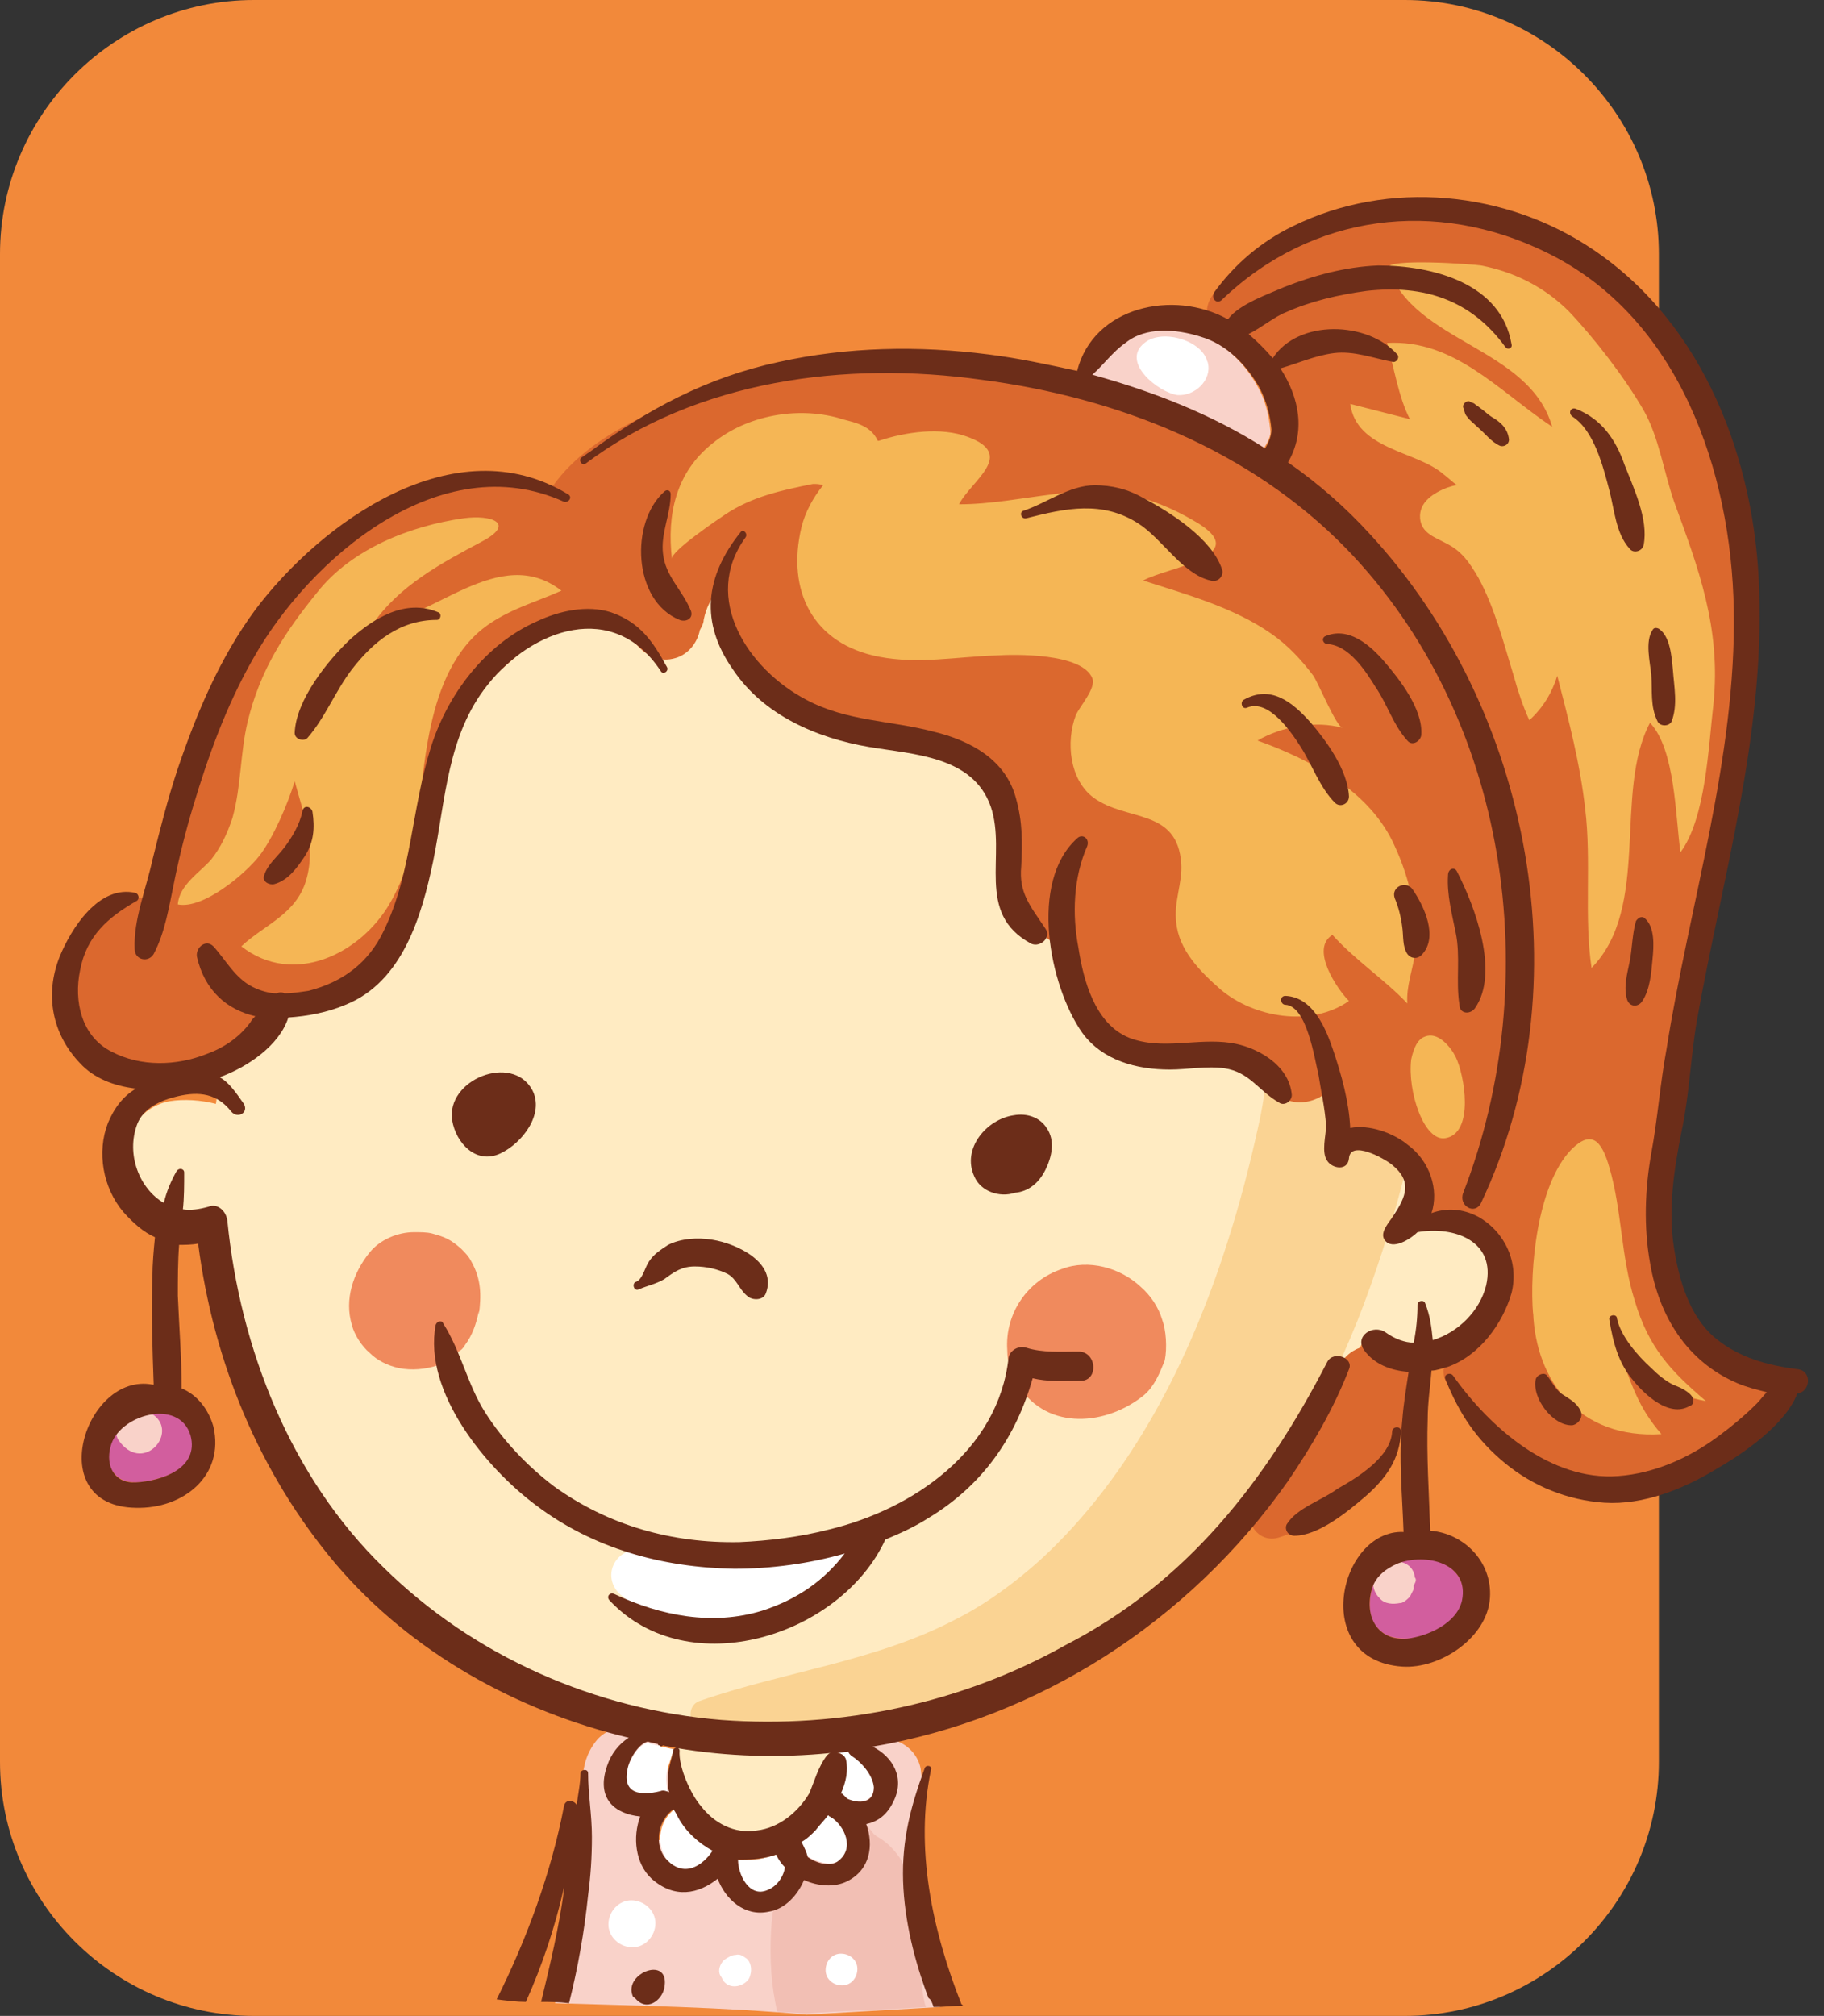 <?xml version="1.0" encoding="utf-8"?>
<!-- Generator: Adobe Illustrator 27.0.0, SVG Export Plug-In . SVG Version: 6.00 Build 0)  -->
<svg version="1.1" id="Calque_1" xmlns="http://www.w3.org/2000/svg" xmlns:xlink="http://www.w3.org/1999/xlink" x="0px" y="0px"
	 viewBox="0 0 143.6 158.7" style="enable-background:new 0 0 143.6 158.7;" xml:space="preserve">
<rect x="0" y="0" width="143.6" height="158.7" fill="#333333" stroke="none"/>
<style type="text/css">
	.st0{fill-rule:evenodd;clip-rule:evenodd;fill:#F2893A;}
	.st1{fill:#C1744C;}
	.st2{fill:#F59380;}
	.st3{fill:#F8AE8C;}
	.st4{fill:#D3835F;}
	.st5{fill:#FDDCBA;}
	.st6{fill:#F4B486;}
	.st7{fill:#F2777E;}
	.st8{fill:#BEB8CB;}
	.st9{fill:#F3EAE2;}
	.st10{fill:#E7B088;}
	.st11{fill:#F0BF63;}
	.st12{fill:#D29163;}
	.st13{fill:#F05B6C;}
	.st14{fill:#FFECA1;}
	.st15{fill:#F8AD8C;}
	.st16{fill:#F05C6E;}
	.st17{fill:#CDC6D0;}
	.st18{fill:#F2777F;}
	.st19{fill:#F2787F;}
	.st20{fill:#C5C6CC;}
	.st21{fill:#FDD4B1;}
	.st22{fill:#FFE4A0;}
	.st23{fill:#6C2D19;}
	.st24{fill:#FAD8B4;}
	.st25{fill:#EFB280;}
	.st26{fill:#EB6234;}
	.st27{fill:#D23C16;}
	.st28{fill:#C7E6F2;}
	.st29{fill:#88C6D7;}
	.st30{fill:#EF827A;}
	.st31{fill:#F4A264;}
	.st32{fill:#FBDA00;}
	.st33{fill:#F3A000;}
	.st34{fill:#CB514C;}
	.st35{fill:#F6BCB6;}
	.st36{fill:#FFEBC2;}
	.st37{fill:#FAD393;}
	.st38{fill:#F08A5D;}
	.st39{fill:#FFD600;}
	.st40{fill:#F5C100;}
	.st41{fill:#DEE16C;}
	.st42{fill:#BDCF37;}
	.st43{fill:#EEE97B;}
	.st44{fill:#FFDE25;}
	.st45{fill:#F9D2C9;}
	.st46{fill:#D25E9E;}
	.st47{fill:#DB682E;}
	.st48{fill:#F5B655;}
	.st49{fill:#F2BFB4;}
	.st50{fill:#FFFFFF;}
</style>
<path class="st0" d="M20,0h90.6c11,0,20,9,20,20v118.7c0,11-9,20-20,20H20c-11,0-20-9-20-20V20C0,9,9,0,20,0z"/>
<path class="st45" d="M43.7,157.7c6.6,0.2,13.1,0.3,19.8,0.9c3.5-0.2,7-0.4,10.5-0.6c-1.1-2.9-1.9-5.9-2.2-9
	c-0.3-3.3,1.1-6.3,0.7-9.6c-0.2-2-2.9-3.5-4.4-1.6c-2.2,2.7-3.6,6.4-6.6,8.2c-3.1,1.9-6.6-1.7-9.9-1.1c1-2.4,1.7-4.8,0.4-7.4
	c-1-1.9-3.9-2-5.1-0.4c-1.4,1.8-1.1,3.9-0.6,6c0.5,2.4-0.1,5.2-0.6,7.6C45.2,153,44.5,155.4,43.7,157.7z"/>
<path class="st45" d="M99.5,35.3L99.5,35.3L99.5,35.3c0.3-0.5,0.6-1,0.5-1.5c-0.1-1.1-0.4-2.3-0.9-3.2c-0.8-1.5-2.3-3.5-4.7-4.2
	c-1.1-0.3-2.1-0.5-3.1-0.4c-1.2,0-2.1,0.4-2.9,1c-0.5,0.4-1,0.9-1.5,1.4c-0.4,0.4-0.7,0.8-1.2,1.1l-0.1,0.1l0.1,0
	C91,30.9,95.6,32.8,99.5,35.3z"/>
<path class="st36" d="M62.4,138.1c-3.1,0.1-6.2-0.1-9.2-0.6l0,0l0,0l0,0.1l0,0l0,0c0.1,0,0.2,0.1,0.2,0.2c-0.1,1.3,0.9,3.5,1.7,4.5
	c1,1.3,2.5,2,4,2c0.1,0,0.3,0,0.4,0c1.6-0.2,3.1-1.3,4.1-2.9c0.3-0.4,0.5-0.9,0.7-1.4c0.3-0.6,0.5-1.3,1-1.8
	c0.1-0.1,0.2-0.1,0.3-0.2l0-0.1C64.4,138,63.4,138.1,62.4,138.1z"/>
<path class="st36" d="M113.4,96.3c-0.8-0.2-1.6-0.1-2.4,0.1c3-11.4,0.5-23.9-5-34.3c-6.2-11.5-18.7-18.4-30.7-22.2
	c-7.2-2.3-14.6-2.3-22-0.9c-7.3,1.4-13.8,5.8-19.3,10.6c-4.5,3.8-8.3,9.1-10.7,14.6c-1.3,3.1-2.5,6.3-3,9.6
	c-0.2,1.4-0.4,2.8-0.4,4.1c-1.6,2.6-2.5,5.8-2.9,9c-1.2-0.3-2.5-0.4-3.7-0.2c-2.6,0.5-4.3,3.5-3.4,6c0.8,2.1,2.8,3.2,4.9,3.4
	c0.7,0.1,1.3-0.1,1.9-0.3c0.2,5.2,0.9,10.4,2.6,15.3c2.6,7.2,7.4,13,13.9,17c2.2,1.4,4.7,2.4,7.1,3.3c0.2,0.1,0.4,0.1,0.5,0.2
	c0.3,0.2,0.5,0.4,0.8,0.6c1.5,1,3.8,1.5,5.8,2c0.3,0.1,0.5,0.2,0.8,0.3c0.1,0,0.1,0.1,0.2,0.1c0,0,0,0,0,0
	c11.3,5.7,24.1,2.3,34.7-3.2c10.9-5.7,18.2-15.4,24.3-25.9c0,0,0-0.1,0.1-0.1c0.9,0.8,2,1.3,3.2,1.5c3.1,0.5,6.8-1.5,7.4-4.7
	C118.4,99.1,116,96.8,113.4,96.3z"/>
<path class="st37" d="M111.2,79c-1.5-4.1-7.5-5.1-9.6-0.9c-1.7,3.3-1.7,6.8-2.5,10.4c-0.7,3.2-1.5,6.3-2.5,9.4
	c-2.9,9.1-7.5,18.3-14.7,24.9c-2,1.8-4.3,3.5-6.7,4.7c-6.3,3.3-13.5,4.1-20.1,6.4c-1,0.3-1,1.9,0.1,2.1c1.5,0.3,3.3,1,4.8,1
	c1.9-0.1,3.7-0.3,5.6-0.6c3.5-0.6,7.3-1.3,10.7-2.4c3.5-1.1,6.9-2.8,10-4.7c3.3-2,6.6-4,9.3-6.9c5.2-5.7,9.1-12.6,11.8-19.8
	c1.3-3.5,2.4-7,3.3-10.6C111.6,87.8,112.7,83.3,111.2,79z"/>
<path class="st38" d="M36.6,105.9c0.6-0.8,0.9-1.7,1.1-2.7c0,0.1,0,0.2,0,0.3c0.2-1.5,0.2-2.8-0.6-4.2c-0.2-0.4-0.5-0.7-0.8-1
	c-0.8-0.7-1.2-0.9-2.3-1.2C33.6,97,33.1,97,32.6,97c-1.3,0-2.7,0.6-3.5,1.6c-1.3,1.6-2,3.7-1.4,5.7c0.2,0.8,0.8,1.7,1.4,2.2
	c0.6,0.6,1.4,1,2.3,1.2c1,0.2,2.1,0.1,3-0.2c0.6-0.2,1.2-0.6,1.7-1.1C36.3,106.3,36.5,106.1,36.6,105.9z"/>
<path class="st38" d="M91.5,103.9c-0.3-1-0.9-1.9-1.7-2.6c-1.6-1.5-4.1-2.2-6.2-1.4c-2.7,0.9-4.5,3.5-4.3,6.4c0,1,0.3,1.9,0.9,2.8
	c2.3,3.6,7,3.1,9.9,0.7c0.8-0.7,1.2-1.7,1.6-2.7C91.9,106.1,91.8,104.7,91.5,103.9z"/>
<path class="st46" d="M114.6,123.8c-0.6-0.7-1.8-1.2-3-1.1c-0.6,0-1.1,0.1-1.6,0.3c-1,0.4-1.7,1.1-2,2.1c-0.3,1.2-0.2,2.3,0.4,3
	c0.5,0.6,1.2,0.9,2.2,0.9c0.1,0,0.2,0,0.3,0c1.5-0.2,3.9-1.1,4.3-3C115.3,125.1,115.1,124.4,114.6,123.8z"/>
<path class="st46" d="M12.4,111.2c-1.5,0.1-3.4,1.1-3.8,2.7c-0.2,0.8-0.1,1.6,0.4,2.1c0.4,0.5,1,0.7,1.7,0.7l0.1,0
	c1.3-0.1,3.2-0.6,4-1.7c0.4-0.6,0.5-1.3,0.3-2.1C14.7,111.8,13.7,111.2,12.4,111.2z"/>
<path class="st47" d="M109.6,106.8c-0.5-0.7-1.4-1-2.2-0.8c-2,0.5-2.4,2.4-3,4.1c-1.2,3-3.5,5.4-5.6,7.8c-1.2,1.4,0.1,3.8,2,3.1
	c2.8-0.9,5-2.7,6.8-4.9c1.5-1.8,4-4.8,4.3-7.2C112,107.5,110.8,106.5,109.6,106.8z"/>
<path class="st47" d="M137,107.9c-4.7-1.4-6.4-7.9-6.9-12.1c0-0.3-0.1-0.6-0.1-0.9c0.3-1.5,0.5-3.1,0.8-4.4c0.9-4.1,1.4-8.3,2-12.5
	c0.6-4.1,1.1-8.2,2-12.2c0.9-3.9,1.8-7.7,2.1-11.7c0-0.3,0-0.6-0.1-0.8c1.6-7.7,0-16.5-3.2-23.4c-3-6.5-9.4-11.2-16.5-12
	c-1.9-0.6-3.9-1-6-1c-5.9,0.1-10.6,2.3-15.2,5.9c-1.8,1.4-0.7,4.6,1.7,3.9c0.1,0.9,0.5,1.8,1.2,2.5c0.5,0.6,1.1,1,1.7,1.5
	c0.1,0.4,0.3,0.8,0.6,1.2c0.1,0.1,0.2,0.2,0.2,0.3c0,0.1,0,0.2,0,0.2c0.1,0.6,0.1,1.3,0,1.9c0,0,0,0.1,0,0.2c0-0.2-0.2,0.5-0.4,0.7
	c-0.6,0.9-0.8,1.9-0.7,2.9c-1.7-1.3-3.4-2.5-5.4-3.5c-2.7-1.4-5.7-2.6-8.6-3.6c-2.5-0.9-5.1-2-7.9-1.6c-6.2-1.7-12.9-1.2-19.3,0.5
	c-5.1,1.3-12.2,3.7-15.5,8.4c-0.9-0.2-1.9-0.3-2.8-0.3c-0.2-0.1-0.3-0.1-0.5-0.1c-2.2-0.5-4.5,0-6.6,0.8c-3.8,1.4-6.8,3.7-9.3,6.8
	c-2.4,1.8-4.3,4-5.8,6.9c-2.2,4-3.4,8.6-5.1,12.7c-0.8,1.9-1.4,3.8-1.3,5.7c-1.8-0.5-4.2,0.7-5.2,2.1c-1.4,1.9-1.7,4.2-1.3,6.5
	c1.1,6.1,9.6,6.8,13.6,3.1c0.9-0.9,1.4-1.9,1.6-2.9c6.1,0.7,10.4-4.7,11.9-10.1c0.7-2.6,0.9-5.3,1.6-7.8c0.7-2.6,2-5.1,3.5-7.2
	c1.1-1.5,2.7-2.6,4-3.9c0.6-0.6,1.1-1.2,1.5-1.8c0.6,0.1,1.1,0.1,1.7-0.1c1.7,0.7,3.8,0.3,5,1.9c0.8,1,1.9,1.6,3.2,1.2
	c1-0.3,1.7-1.2,1.9-2.2c0.1-0.2,0.3-0.5,0.3-0.8c0.2-1,0.6-1.7,1.1-2.3c0,3.2,1.5,6.5,4,8.6c1.9,1.6,4.4,2.1,6.8,2.3
	c2.4,0.3,4.7,0.6,7,1.5c2.2,0.8,4.1,2.1,5,4.4c0.9,2.3,0.4,4.8,0.9,7.2c0.5,2,2,3.5,3.8,4.3c-0.1,0.7-0.2,1.4-0.1,2
	c0.5,4.1,4.1,6,7.9,6.4c1.5,0.1,3,0,4.5,0.2c0.8,0.1,3.5,0.6,3.7,1.5c0.5,2.5,3.7,2.3,4.9,0.6c0.3,1.3-0.3,2.7,0.7,3.7
	c0.7,0.7,2.8,1.1,3.7,1.7c1.2,0.8,1.9,1.1,1.6,2.6c-0.2,1.1,0.4,2.2,1.5,2.5c1.2,0.3,2.1,0.1,2.8-0.5c1,1.7,3.2,2.9,3.4,5.3
	c0,0.2,0,0.3,0,0.4c-0.1,0.2-0.4,0.5-0.3,0.5c-0.4,0.5-0.9,1.1-1.3,1.6c-0.7,0.9-1.1,1.9-1.2,2.9c-0.1,0-0.3,0-0.5,0
	c-1.6-0.1-2.2,2.1-1.1,3c1.6,1.4,2.8,3.2,4.4,4.6c1.8,1.6,4,2.4,6.3,2.8c5.6,1,9.3-2.6,14-4.9C141,110.5,139.1,107.1,137,107.9z"/>
<path class="st48" d="M29.3,49.2c2.1-3.1,5.5-4.9,8.7-6.6c2.6-1.4,0.7-2.1-1.5-1.8c-4.2,0.6-8.8,2.4-11.5,5.8
	c-2.6,3.2-4.5,6.1-5.5,10.2c-0.6,2.5-0.5,5.1-1.2,7.6c-0.4,1.2-0.9,2.3-1.7,3.3c-0.9,1-2.5,2-2.6,3.5c2,0.4,5.3-2.4,6.4-3.8
	c1.1-1.4,2.3-4.2,2.8-5.9c0.7,2.6,1.7,5.1,0.9,7.8c-0.8,2.7-3.3,3.5-5.1,5.2c4.1,3.2,9.4,0.6,11.7-3.4c2.4-4.1,2.2-8.9,3.1-13.4
	c0.6-3,1.7-6.2,4.2-8.2c1.9-1.5,4.2-2.1,6.2-3C39.3,42.7,34,48.9,29.3,49.2z"/>
<path class="st48" d="M111.4,75.1c0.3-2.9-0.4-5.9-1.6-8.5c-1.9-4.3-6.6-6.8-10.8-8.3c1.9-1.1,4.5-1.6,6.7-1
	c-0.5-0.1-1.9-3.5-2.3-4.1c-0.9-1.2-2-2.4-3.3-3.3c-3-2.1-6.7-3.1-10.1-4.2c2-1.1,8.9-1.9,4-4.7c-3.6-2.1-6.8-2.7-11-2.1
	c-2.5,0.3-5,0.8-7.5,0.8c1-1.9,4.5-3.9,0.7-5.3c-2.1-0.8-4.9-0.4-7,0.3c0,0-0.1,0-0.1,0c-0.6-1.4-2.3-1.5-3.1-1.8
	c-3.3-0.9-7.2-0.2-9.9,2c-2.9,2.3-3.6,5.6-3.2,9.1c-0.1-0.6,3.6-3.1,4.2-3.5c2.1-1.4,4.4-1.9,6.9-2.4c0.3,0,0.5,0,0.8,0.1
	c-0.8,1-1.4,2.1-1.7,3.3c-1.2,5,0.9,9.2,6.1,10.2c3.1,0.6,6.1,0,9.2-0.1c1.5-0.1,6.8-0.2,7.6,1.8c0.3,0.8-1,2.2-1.3,2.9
	c-0.8,2.1-0.5,5.1,1.4,6.5c2.6,1.9,6.6,0.8,6.9,5.2c0.1,1.5-0.6,3-0.4,4.6c0.2,2.2,1.9,3.9,3.5,5.3c2.6,2.2,7.1,3,10.1,0.9
	c-0.9-0.9-3.1-4.1-1.3-5.2c1.8,2,4.1,3.5,5.9,5.4C110.7,77.7,111.2,76.4,111.4,75.1z"/>
<path class="st48" d="M111.1,83.4c-0.3,2.5,1,6.5,2.7,6.2c2.3-0.4,1.5-5,0.8-6.4c-0.4-0.8-1.4-2-2.4-1.6
	C111.6,81.8,111.3,82.5,111.1,83.4z"/>
<path class="st48" d="M131.8,39.5c-0.8-2.3-1.2-5.1-2.4-7.2c-1.5-2.6-3.9-5.7-5.9-7.8c-1.9-1.9-4.3-3.1-6.9-3.6
	c-0.6-0.1-7.5-0.6-7.3,0.2c2,5.9,11.1,6.2,12.9,12.5c-4.2-2.8-7.7-6.9-13-6.6c0.5,1.7,0.9,4.3,1.8,6l-4.7-1.2
	c0.5,3.6,5.2,3.7,7.3,5.5c0.4,0.3,0.7,0.6,1.1,0.9c-0.2,0-0.5,0.1-0.8,0.2c-1,0.4-2.2,1.1-2.1,2.4c0.1,1.2,1.2,1.5,2.1,2
	c1.2,0.6,1.8,1.5,2.5,2.7c1.3,2.4,2,5.2,2.8,7.8c0.3,1.1,0.7,2.3,1.2,3.4c1.1-1,1.8-2.2,2.2-3.5c0.9,3.5,1.8,6.9,2.2,10.5
	c0.5,4.1-0.1,8.5,0.5,12.5c4.7-4.8,1.7-13.8,4.6-19.3c2,2.1,2,7.4,2.4,10.2c2-2.7,2.2-8.3,2.6-11.7
	C135.5,49.4,133.7,44.7,131.8,39.5z"/>
<path class="st48" d="M134.3,110.3c-2.8-2.4-4.5-4.2-5.6-7.9c-1.1-3.5-1-7.1-2-10.5c-0.6-2.1-1.4-3-3-1.4c-2.7,2.8-3.3,9.5-3,13
	l0-0.2c0.2,5.5,3.7,10,10.1,9.6c-1.9-2.2-2.3-3.9-3.3-6.4C128.8,108.4,132,109.9,134.3,110.3z"/>
<path class="st49" d="M63.5,158.5c3.1-0.2,6.3-0.3,9.4-0.5c0-0.1-0.1-0.2-0.1-0.3c-0.5-2.2-0.3-4.5-0.7-6.8
	c-0.2-1.5-0.4-3.4-1.3-4.7c-0.5-0.7-1.1-1.3-1.9-1.7c0.1,0,0.2,0.1,0.2,0.1c-1-0.7-1.1-0.8-0.3-0.2c-1.2-1.8-3.5-1.6-4.7,0
	c-0.1,0.1-0.3,0.2-0.4,0.4c0,0-1.5,1.4-1.7,1.7c-0.9,1.6-1.2,3.8-1.3,5.6c-0.1,2.1,0,4.2,0.5,6.3C62.1,158.4,62.8,158.5,63.5,158.5z
	"/>
<path class="st45" d="M10.8,111c-0.5,0-0.9,0.2-1.2,0.5c-0.4,0.4-0.6,1-0.4,1.6c0.1,0.3,0.3,0.5,0.5,0.7c-0.1-0.1-0.1-0.2-0.2-0.2
	c1.9,2.3,4.5-0.8,2.6-2.2C11.6,111.2,11.3,111,10.8,111z"/>
<path class="st45" d="M111.4,124.2c-0.1-0.7-0.5-1.2-1.5-1.3c-0.4,0-0.7,0-1.1,0.2c-0.3,0.2-0.5,0.5-0.6,0.8
	c-0.1,0.2-0.1,0.4-0.1,0.7c0,0.5,0.2,0.9,0.5,1.2c0.4,0.5,1.1,0.5,1.6,0.4c0,0,0.1,0,0.1,0c0.3-0.1,0.5-0.3,0.7-0.5
	c0.1-0.2,0.2-0.4,0.3-0.6c0-0.1,0-0.2,0-0.3C111.5,124.5,111.5,124.3,111.4,124.2z"/>
<path class="st50" d="M53.5,143.1c-0.1-0.2-0.3-0.5-0.4-0.7l0-0.1l0,0.1c0,0.1-0.1,0.1-0.2,0.2c-1.1,1-1.2,2.7-0.4,3.8
	c0.4,0.5,0.9,0.8,1.5,0.8c0.7,0,1.5-0.6,2.2-1.5l0,0l0,0C55,145,54.1,144.1,53.5,143.1z"/>
<path class="st50" d="M53,137.9c0-0.1,0.1-0.1,0.2-0.1c0,0,0,0,0,0l0,0l0,0l0-0.1l0,0l0,0c-0.3,0-0.7-0.1-1-0.2c0,0-0.1,0-0.1,0
	c-0.1,0-0.1,0-0.1-0.1c0,0,0,0-0.1,0l-0.1,0c-0.2,0-0.3-0.1-0.5-0.1l-0.3-0.1c-0.9,0.2-1.5,1.6-1.7,2.3c-0.2,0.7-0.1,1.2,0.2,1.5
	c0.3,0.3,0.7,0.5,1.3,0.4c0.3,0,0.7-0.1,1.1-0.2c0.1,0,0.1,0,0.2,0c0.1,0,0.3,0,0.4,0.1l0.1,0l0-0.1c-0.1-0.2-0.1-0.4-0.1-0.6
	c-0.1-0.8,0-1.3,0.2-1.8C52.8,138.5,52.9,138.2,53,137.9z"/>
<path class="st50" d="M67,138.1c-0.1-0.1-0.2-0.2-0.2-0.3l0,0l0,0c-0.3,0-0.6,0.1-0.9,0.1l0,0.1c0.3,0,0.6,0.2,0.6,0.5
	c0.2,0.8,0,1.7-0.4,2.7l0,0l0,0c0,0,0.1,0,0.1,0c0.2,0.1,0.3,0.2,0.5,0.4c0.3,0.2,0.7,0.3,1,0.2c0.3,0,0.6-0.1,0.8-0.3
	c0.2-0.2,0.3-0.5,0.3-0.9C68.8,139.6,67.8,138.7,67,138.1z"/>
<path class="st50" d="M65.3,142.9C65.3,142.9,65.3,142.9,65.3,142.9c-0.1-0.1-0.1-0.1-0.2-0.1l0,0l0,0c-0.3,0.4-0.6,0.8-1,1.2
	c-0.3,0.3-0.7,0.7-1.1,0.9l0,0l0,0c0.2,0.3,0.4,0.7,0.5,1.2c0.6,0.4,1.3,0.6,1.8,0.6c0.3,0,0.6-0.1,0.8-0.2c0.5-0.3,0.7-0.8,0.7-1.4
	c0-0.8-0.5-1.6-1.2-2.1C65.5,143,65.4,143,65.3,142.9L65.3,142.9z"/>
<path class="st50" d="M61.1,146L61.1,146c-0.7,0.2-1.3,0.4-1.9,0.4c-0.3,0-0.5,0-0.8,0c-0.1,0-0.2,0-0.3,0l0,0l0,0
	c0,0.8,0.3,1.7,0.8,2.2c0.3,0.3,0.7,0.4,1,0.4c0.2,0,0.3,0,0.5-0.1c0.8-0.3,1.3-1.1,1.4-1.9C61.5,146.7,61.3,146.3,61.1,146
	L61.1,146z"/>
<path class="st50" d="M51.6,151.4c0-1-0.9-1.8-1.9-1.8c-1,0-1.8,0.9-1.8,1.9c0,1,0.9,1.8,1.9,1.8C50.8,153.3,51.6,152.4,51.6,151.4z
	"/>
<path class="st50" d="M57.9,153.9c-0.3,0-0.6,0.2-0.9,0.4c-0.3,0.3-0.5,0.8-0.3,1.2c0.2,0.3,0.1,0.2,0.3,0.5c0.6,0.7,1.7,0.3,2-0.3
	c0.2-0.5,0.2-1.1-0.2-1.5C58.5,154,58.3,153.8,57.9,153.9z"/>
<path class="st50" d="M66.2,153.8c-0.7,0-1.2,0.6-1.2,1.3c0,0.7,0.6,1.2,1.3,1.2c0.7,0,1.2-0.6,1.2-1.3
	C67.5,154.3,66.9,153.8,66.2,153.8z"/>
<path class="st50" d="M95.1,28.6c0-0.1-0.1-0.2-0.1-0.3c-0.6-1.6-3.6-2.4-4.9-1.3c-1.9,1.5,1.1,3.9,2.6,4.1
	C94.1,31.2,95.4,29.9,95.1,28.6z"/>
<path class="st50" d="M58.7,127.4c2.5-0.5,8-1.4,8.3-4.6c0-0.5-0.4-0.9-0.8-1.2c-1.5-1-4,0.2-5.9,0.9c-1.3-0.4-2.9-0.2-4.3-0.3
	c-1.1-0.1-2.1,0.1-3,0.7c-0.1-0.1-0.1-0.2-0.2-0.3c-0.7-0.6-1.9-0.7-2.8-0.6c-1.7,0.2-2.5,2.1-1.3,3.4
	C51.4,127.9,55.3,128.1,58.7,127.4z"/>
<path class="st23" d="M141.6,107.8c1.1,0.2,0.9,1.8-0.1,1.9c-0.9,2.4-4.2,4.7-6.3,5.9c-2.6,1.6-5.8,2.9-8.9,2.7
	c-2.9-0.2-5.6-1.3-7.8-3.1c-2.3-1.9-3.6-3.9-4.7-6.6c-0.2-0.4,0.4-0.6,0.6-0.3c2.9,4.1,7.7,8.3,13,7.9c2.8-0.2,5.5-1.4,7.7-3
	c1.1-0.8,2.2-1.7,3.2-2.7c0.3-0.3,0.5-0.6,0.8-0.9c-0.8-0.2-1.6-0.4-2.3-0.7c-4-1.7-6.2-5.3-6.9-9.5c-0.5-2.8-0.4-5.8,0.1-8.6
	c0.5-2.7,0.7-5.5,1.2-8.2c1.8-11.4,5.5-22.9,5.3-34.6c-0.2-10.9-4.3-23-14.7-28.1c-8.7-4.3-18.5-3.1-25.6,3.7
	c-0.4,0.4-0.9-0.1-0.6-0.6c1.6-2.2,3.7-4,6.2-5.2c7.5-3.7,16.8-2.8,23.7,1.9c8.7,5.9,12.7,16.6,13,26.8c0.4,11.5-2.9,22.6-4.9,33.8
	c-0.5,2.9-0.6,5.9-1.2,8.7c-0.6,3-1.1,6.2-0.6,9.3c0.4,2.5,1.2,5.3,3.2,7C136.9,106.9,139.2,107.5,141.6,107.8z"/>
<path class="st23" d="M131.7,52.7c0.1,1.4,0.4,2.8-0.1,4.1c-0.2,0.4-0.9,0.4-1.1,0c-0.6-1.2-0.4-2.4-0.5-3.7c-0.1-1-0.5-2.6,0.1-3.5
	c0.1-0.2,0.3-0.2,0.5-0.1C131.5,50.1,131.6,51.7,131.7,52.7z"/>
<path class="st23" d="M133.1,109.8c0.3,0.3,0.3,0.8-0.1,0.9c-1.6,0.9-3.5-0.9-4.4-2c-1.2-1.4-1.6-3-1.9-4.8
	c-0.1-0.4,0.6-0.5,0.6-0.1c0.3,1.4,1.6,2.9,2.7,3.9c0.5,0.5,1.1,1,1.7,1.3C132.2,109.2,132.7,109.4,133.1,109.8z"/>
<path class="st23" d="M127.9,36.6c0.7,1.8,1.9,4.3,1.5,6.3c-0.1,0.5-0.8,0.7-1.1,0.3c-1.1-1.2-1.2-3.1-1.6-4.6
	c-0.5-1.9-1.2-4.7-2.9-5.8c-0.4-0.3-0.1-0.8,0.3-0.6C126.1,33,127.2,34.6,127.9,36.6z"/>
<path class="st23" d="M129.5,72.3c0.8,0.7,0.7,2.2,0.6,3.2c-0.1,1.1-0.2,2.4-0.8,3.3c-0.3,0.5-1,0.5-1.2-0.1c-0.3-1,0-2,0.2-3
	c0.2-1,0.2-2.2,0.5-3.2C129,72.2,129.3,72.1,129.5,72.3z"/>
<path class="st23" d="M124.4,111c0.3,0.5-0.1,1.1-0.6,1.2c-1.5,0.1-3.2-2.1-2.9-3.6c0.1-0.4,0.7-0.6,0.9-0.3c0.4,0.5,0.6,1,1.1,1.4
	C123.5,110.1,124.1,110.4,124.4,111z"/>
<path class="st23" d="M119,27.1c0.1,0.3-0.3,0.5-0.5,0.2c-2.7-3.7-6.4-4.9-10.9-4.4c-2.2,0.3-4.4,0.8-6.4,1.7
	c-0.8,0.3-1.9,1.2-2.9,1.7c0.7,0.6,1.3,1.2,1.9,1.9c2-3.1,7.5-2.9,9.8-0.3c0.2,0.2,0,0.6-0.3,0.6c-1.6-0.3-3.1-0.9-4.7-0.7
	c-1.5,0.2-2.8,0.8-4.2,1.2c1.5,2.3,2,5,0.6,7.4c2.3,1.6,4.5,3.5,6.5,5.7c12.7,13.8,16.8,35.5,8.7,52.6c-0.5,1-1.8,0.2-1.4-0.8
	c6.5-16.8,3.6-37.5-9.2-50.7c-7.6-7.8-18-11.9-28.7-13.3c-10.7-1.5-22.4,0-31.2,6.6c-0.3,0.2-0.6-0.3-0.3-0.5
	c0.2-0.1,0.4-0.3,0.6-0.4c4.6-3.4,9.3-5.9,14.9-7.1c5.4-1.2,11-1.3,16.5-0.6c2.4,0.3,4.7,0.8,7,1.3c1.3-5.1,7.6-6.4,11.8-4.1
	c0,0,0,0,0.1,0c0.9-1.2,3.3-2,4.4-2.5c2.3-0.9,4.8-1.6,7.4-1.7C112.8,20.9,118.2,22.3,119,27.1z M99.6,35.3c0.3-0.5,0.5-1,0.5-1.5
	c-0.1-1.1-0.4-2.2-0.9-3.2c-1-1.8-2.6-3.5-4.7-4.1c-1.9-0.6-4.3-0.8-5.9,0.5c-1,0.7-1.7,1.7-2.6,2.5C90.7,30.8,95.4,32.6,99.6,35.3z
	"/>
<path class="st23" d="M118.8,34.6c0,0.4-0.4,0.6-0.7,0.5c-0.7-0.3-1.2-1-1.8-1.5c-0.3-0.3-0.6-0.5-0.8-0.8c-0.2-0.2-0.2-0.5-0.3-0.7
	c-0.1-0.3,0.3-0.6,0.5-0.5c0.1,0.1,0.3,0.1,0.4,0.2c0.1,0.1,0.3,0.2,0.4,0.3c0.3,0.2,0.6,0.5,0.9,0.7
	C118.1,33.2,118.7,33.7,118.8,34.6z"/>
<path class="st23" d="M116.4,95.8c2.1,1.2,3.2,3.6,2.6,6c-0.7,2.4-2.5,4.9-5,5.8c-0.4,0.1-0.9,0.3-1.3,0.3c-0.1,1.3-0.3,2.5-0.3,3.8
	c-0.1,2.9,0.1,5.8,0.2,8.8c2.6,0.2,4.9,2.4,4.7,5.3c-0.2,3.1-3.9,5.6-6.9,5.4c-7.3-0.5-5-10.8,0.1-10.6c-0.1-2.9-0.4-5.9-0.1-8.8
	c0.1-1.3,0.3-2.5,0.5-3.8c-1.4-0.1-2.7-0.6-3.5-1.7c-0.8-1.1,0.7-2.1,1.7-1.4c0.7,0.5,1.5,0.8,2.2,0.8c0.2-1,0.3-2,0.3-3
	c0-0.3,0.5-0.4,0.6-0.1c0.4,1,0.5,1.9,0.6,2.9c2-0.6,3.7-2.3,4.2-4.3c0.8-3.5-2.5-4.7-5.4-4.2c-0.5,0.5-2,1.5-2.6,0.6
	c-0.4-0.6,0.4-1.4,0.7-1.9c1-1.5,1.5-2.7-0.1-4c-0.6-0.5-3.3-2-3.4-0.5c-0.1,1-1.3,0.8-1.7,0.2c-0.5-0.7-0.1-2-0.1-2.8
	c-0.1-1.4-0.4-2.7-0.6-4c-0.3-1.2-0.9-5.4-2.6-5.5c-0.4,0-0.5-0.7,0-0.7c2.2,0.1,3.2,2.6,3.8,4.4c0.6,1.8,1.2,3.9,1.3,6
	c1.5-0.3,3.4,0.4,4.5,1.3c1.8,1.3,2.5,3.6,1.9,5.4C113.8,95.1,115.1,95.1,116.4,95.8z M115.1,126c0.6-2.9-2.8-3.8-5.1-2.9
	c-0.9,0.4-1.7,1-2,2c-0.6,2.1,0.4,4.1,2.8,3.9C112.4,128.8,114.7,127.8,115.1,126z"/>
<path class="st23" d="M114.7,68.6c1.4,2.7,3.4,8,1.4,10.8c-0.4,0.5-1.2,0.4-1.2-0.3c-0.3-1.9,0.1-3.8-0.3-5.7
	c-0.3-1.5-0.7-3-0.6-4.5C114,68.4,114.5,68.2,114.7,68.6z"/>
<path class="st23" d="M109,52.1c1.2,1.4,3,3.7,2.9,5.7c0,0.5-0.7,1-1.1,0.5c-1.1-1.2-1.6-2.9-2.5-4.2c-0.8-1.3-2.1-3.3-3.8-3.4
	c-0.3,0-0.5-0.4-0.2-0.6C106.1,49.3,107.8,50.7,109,52.1z"/>
<path class="st23" d="M111.2,70c0.9,1.3,2.1,3.8,0.7,5.2c-0.3,0.3-0.8,0.3-1.1-0.1c-0.4-0.6-0.3-1.4-0.4-2.1
	c-0.1-0.8-0.3-1.6-0.6-2.3C109.5,69.8,110.7,69.3,111.2,70z"/>
<path class="st23" d="M109.6,112.7c0-0.4,0.7-0.5,0.7,0c-0.1,2.2-1.2,3.7-2.8,5.1c-1.4,1.2-3.7,3.1-5.6,3.1c-0.5,0-0.8-0.5-0.6-0.9
	c0.8-1.3,2.8-1.9,4-2.8C106.9,116.3,109.5,114.7,109.6,112.7z"/>
<path class="st23" d="M106.2,62.7c0,0.6-0.7,0.9-1.1,0.5c-1.2-1.2-1.8-3-2.7-4.4c-0.7-1.1-2.5-3.8-4.2-3.1c-0.4,0.2-0.6-0.4-0.3-0.6
	c2.1-1.2,3.8,0.1,5.3,1.8C104.4,58.3,106.1,60.6,106.2,62.7z"/>
<path class="st23" d="M104.5,107.2c0.5-0.9,2.1-0.3,1.7,0.6c-1.2,3.1-2.9,6-4.8,8.8c-7.8,11.1-19.7,18.7-32.7,20.9
	c1.6,0.8,2.6,2.5,1.6,4.4c-0.5,1-1.2,1.5-2.1,1.7c0.6,1.7,0.3,3.6-1.5,4.5c-1,0.5-2.3,0.4-3.4-0.1c-0.5,1.2-1.5,2.3-2.8,2.5
	c-1.9,0.4-3.4-1-4-2.6c-1.5,1.2-3.4,1.6-5.2,0c-1.3-1.2-1.5-3.3-0.9-4.9c-2-0.2-3.5-1.4-2.6-4c0.3-0.9,0.9-1.7,1.7-2.2
	c-8.8-2.1-17.1-6.7-23-13.6c-6.1-7.2-9.7-16-10.9-25.3c-0.5,0.1-1.1,0.1-1.5,0.1c-0.1,1.3-0.1,2.7-0.1,4c0.1,2.4,0.3,4.9,0.3,7.3
	c1.2,0.5,2.1,1.6,2.5,3c0.9,3.9-2.4,6.5-6.1,6.4c-7.4-0.1-4-10.7,1.3-9.7c0,0,0,0,0.1,0c-0.1-2.8-0.2-5.7-0.1-8.5
	c0-1,0.1-2.1,0.2-3.1c-0.9-0.4-1.7-1.1-2.5-2c-1.6-1.9-2.1-4.7-1.2-7c0.5-1.2,1.2-2.1,2.2-2.7c-1.7-0.2-3.3-0.8-4.4-2
	c-2.2-2.3-2.8-5.4-1.6-8.4c0.9-2.2,3.1-5.7,6-5c0.2,0.1,0.3,0.4,0.1,0.6c-2.3,1.3-4,2.8-4.5,5.5c-0.5,2.4,0.1,5.2,2.5,6.4
	c2.3,1.2,5.1,1.1,7.4,0.2c1.4-0.5,2.6-1.3,3.5-2.5c0.1-0.2,0.3-0.4,0.4-0.5c-2.2-0.5-4-2-4.6-4.7c-0.1-0.7,0.7-1.4,1.3-0.8
	c1,1.1,1.7,2.5,3.1,3.2c0.6,0.3,1.3,0.5,1.9,0.5c0.2-0.1,0.4-0.1,0.6,0c0.6,0,1.2-0.1,1.9-0.2c2.7-0.7,4.7-2.2,5.9-4.7
	c2.2-4.5,2.2-9.6,3.7-14.4c1.3-4.2,4.3-8.2,8.4-10c1.7-0.8,3.9-1.3,5.8-0.7c2.3,0.8,3.3,2.3,4.4,4.3c0.2,0.3-0.3,0.7-0.5,0.3
	c-3.7-5.6-10.1-3.3-13.6,1.1c-3.2,4-3.3,9-4.3,13.9c-0.9,4.3-2.4,9.5-6.9,11.3c-1.4,0.6-3,0.9-4.5,1c-0.7,2.2-3.2,3.9-5.4,4.7
	c0.7,0.4,1.2,1.1,1.9,2.1c0.4,0.7-0.5,1.2-1,0.6c-1.1-1.4-2.5-1.6-4.2-1.2c-1.3,0.3-2.7,0.9-3.2,2.2c-0.9,2.4,0.2,5.1,2.1,6.2
	c0.2-0.9,0.6-1.8,1-2.5c0.2-0.3,0.6-0.2,0.6,0.1c0,1,0,2-0.1,2.9c0.6,0.1,1.3,0,2-0.2c0.7-0.3,1.4,0.3,1.5,1.1
	c1,10.1,5,20.2,12.3,27.3c7.1,7,16.7,11.2,26.6,12c9.4,0.7,18.9-1.3,27.1-5.9C93.4,124.6,99.6,116.7,104.5,107.2z M66.7,141.6
	c0.9,0.4,2.1,0.4,2.1-0.9c-0.1-1-1-2-1.8-2.5c-0.1-0.1-0.2-0.2-0.2-0.3c-0.3,0-0.6,0.1-0.9,0.1c0.3,0,0.6,0.2,0.7,0.5
	c0.2,0.9,0,1.8-0.4,2.7c0,0,0.1,0,0.1,0C66.4,141.3,66.5,141.4,66.7,141.6z M66,146.5c1.3-1,0.5-2.7-0.5-3.4c-0.1,0-0.1-0.1-0.2-0.1
	c0,0,0,0,0,0l0,0c0,0-0.1-0.1-0.1-0.1c-0.3,0.4-0.7,0.8-1,1.2c-0.3,0.3-0.7,0.7-1.1,0.9c0.2,0.4,0.4,0.8,0.5,1.2
	C64.3,146.7,65.4,147,66,146.5z M65.1,138.2c0.1-0.1,0.2-0.2,0.3-0.2c-4,0.4-8.1,0.3-12.2-0.4c-0.3-0.1-0.7-0.1-1-0.2
	c-0.1,0.1-0.2,0.1-0.3,0c0,0-0.1,0-0.1-0.1c-0.3-0.1-0.5-0.1-0.8-0.2c-0.8,0.2-1.5,1.5-1.6,2.2c-0.4,1.9,1,2.1,2.6,1.7
	c0.2-0.1,0.5,0,0.7,0.1c-0.1-0.2-0.1-0.4-0.1-0.6c-0.1-1.2,0.2-1.6,0.4-2.7c0-0.1,0.1-0.2,0.3-0.2c0.1,0,0.2,0.1,0.2,0.2
	c-0.1,1.3,0.9,3.5,1.7,4.4c1,1.3,2.6,2.2,4.4,1.9c1.7-0.2,3.2-1.4,4.1-2.9C64.1,140.3,64.4,139.1,65.1,138.2z M60.4,148.8
	c0.8-0.3,1.3-1.1,1.4-1.8c-0.3-0.3-0.5-0.6-0.7-1c-0.8,0.3-1.8,0.4-2.7,0.4c-0.1,0-0.2,0-0.3,0C58.1,147.6,59,149.4,60.4,148.8z
	 M56.1,145.7c-1.1-0.6-2.1-1.5-2.7-2.6c-0.1-0.2-0.2-0.4-0.4-0.7c0,0.1-0.1,0.1-0.2,0.2c-1,0.9-1.3,2.6-0.4,3.7
	C53.8,147.9,55.3,146.9,56.1,145.7z M10.7,116.7c2-0.1,5-1.1,4.3-3.7c-0.9-3-5.7-1.6-6.3,0.9C8.3,115.4,9,116.8,10.7,116.7z"/>
<path class="st23" d="M101.7,86.2c0,0.5-0.6,0.9-1,0.6c-1.6-0.9-2.3-2.4-4.3-2.7c-1.4-0.2-2.9,0.1-4.3,0.1c-2.6,0-5.3-0.7-6.9-2.9
	C82.6,77.6,81,69.4,84.8,66c0.4-0.4,1,0,0.8,0.6c-1.1,2.5-1.2,5.4-0.7,8c0.4,2.6,1.3,6,4,7.1c2.6,1,5.3,0,8,0.4
	C98.9,82.4,101.5,83.8,101.7,86.2z"/>
<path class="st23" d="M96.2,44.8c0.2,0.5-0.3,1.1-0.9,0.9c-2.2-0.5-3.8-3.3-5.7-4.5c-2.8-1.8-5.7-1.2-8.8-0.4
	c-0.4,0.1-0.6-0.5-0.2-0.6c1.8-0.6,3.6-2,5.6-2c1.3,0,2.6,0.3,3.8,1C92.1,40.3,95.4,42.4,96.2,44.8z"/>
<path class="st23" d="M84.9,106.4c1.5,0,1.6,2.4,0.1,2.3c-1.3,0-2.5,0.1-3.7-0.2c-1.3,4.6-3.9,8.4-8.2,11c-1.1,0.7-2.2,1.2-3.4,1.7
	c-3.5,7.6-15.5,11.4-21.7,4.8c-0.3-0.3,0-0.7,0.4-0.5c3.6,1.7,7.7,2.5,11.6,1.3c2.8-0.9,4.9-2.4,6.5-4.5c-2.8,0.8-5.8,1.2-8.7,1.2
	c-5.7-0.1-11.1-1.6-15.6-5c-3.9-2.9-8.9-8.9-7.9-14.2c0.1-0.3,0.5-0.4,0.6-0.1c1.4,2.2,1.9,4.8,3.3,7c1.4,2.2,3.3,4.2,5.4,5.8
	c4.3,3.1,9.3,4.5,14.6,4.4c2.3-0.1,4.8-0.4,7.1-1c6.6-1.6,13.3-6.2,14.1-13.5c0.1-0.6,0.8-1,1.4-0.8
	C82.1,106.5,83.4,106.4,84.9,106.4z"/>
<path class="st23" d="M82.3,73.1c0.5,0.7-0.4,1.5-1.1,1.2c-4.5-2.4-1.9-7-3.2-10.8c-1.4-4-6.1-4.1-9.6-4.7
	c-4.1-0.7-8.3-2.5-10.7-6.1c-2.6-3.7-2.2-7.3,0.6-10.8c0.2-0.3,0.6,0.1,0.4,0.4c-3.5,4.8,0.2,10.4,4.8,12.8c3.2,1.7,6.6,1.6,10,2.5
	c2.9,0.7,5.7,2.2,6.5,5.3c0.5,1.8,0.5,3.4,0.4,5.3C80.2,70.3,81.1,71.3,82.3,73.1z"/>
<path class="st23" d="M82.4,88.8c0.7,1,0.4,2.3-0.1,3.3c-0.5,1-1.3,1.7-2.4,1.8c-1.2,0.4-2.7-0.1-3.2-1.3c-1-2.2,1-4.5,3.1-4.8
	C80.9,87.6,81.9,88,82.4,88.8z"/>
<path class="st23" d="M41.4,157.6c1.3-2.9,2.3-5.9,3-9c0,0.1,0,0.2,0,0.2c-0.4,3-1.1,5.9-1.8,8.8c0.7,0,1.4,0,2.2,0.1
	c0.7-2.8,1.2-5.6,1.5-8.5c0.2-1.5,0.3-3,0.3-4.6c0-1.7-0.3-3.4-0.3-5c0-0.4-0.6-0.3-0.6,0c0,0.8-0.2,1.7-0.3,2.5
	c-0.2-0.4-0.9-0.5-1,0.1c-1,5.2-2.9,10.4-5.3,15.2C39.9,157.5,40.7,157.6,41.4,157.6z"/>
<path class="st23" d="M73.5,158c0.8,0,1.5-0.1,2.3-0.1c0,0,0-0.1-0.1-0.1c-2.3-5.8-3.7-12.3-2.4-18.5c0.1-0.3-0.4-0.4-0.5-0.1
	c-1.1,3-1.8,5.6-1.7,8.9c0.1,3.1,0.9,6.3,2,9.2C73.3,157.4,73.4,157.7,73.5,158z"/>
<path class="st23" d="M56.1,97.6c1.9,0.3,5.1,1.8,4.2,4.2c-0.2,0.6-1.1,0.6-1.5,0.2c-0.6-0.5-0.8-1.3-1.5-1.7
	c-0.8-0.4-1.7-0.6-2.6-0.6c-1,0-1.6,0.4-2.4,1c-0.7,0.4-1.3,0.5-2,0.8c-0.4,0.2-0.6-0.5-0.2-0.6c0.5-0.2,0.7-1.2,1-1.6
	c0.4-0.6,0.9-0.9,1.5-1.3C53.6,97.5,54.9,97.4,56.1,97.6z"/>
<path class="st23" d="M54.4,48.1c0.2,0.6-0.4,0.9-0.9,0.7c-3.7-1.5-3.9-7.7-1.2-10.1c0.2-0.2,0.5-0.1,0.5,0.2c0,1.6-0.8,3.1-0.6,4.7
	C52.4,45.4,53.7,46.4,54.4,48.1z"/>
<path class="st23" d="M49.8,157.1c-0.7-1.8,3-3.2,2.5-0.6c-0.2,1-1.4,1.9-2.3,0.8C49.8,157.2,49.8,157.1,49.8,157.1z"/>
<path class="st23" d="M44.7,38.9c0.4,0.2,0.1,0.7-0.3,0.6c-9.7-4.4-20,4.4-24.5,12.4c-2.1,3.7-3.5,7.6-4.7,11.6c-0.6,2-1.1,4-1.5,6
	c-0.4,1.9-0.7,3.9-1.6,5.6c-0.4,0.7-1.5,0.5-1.5-0.4c-0.1-2.3,0.9-4.7,1.4-7c0.6-2.4,1.2-4.8,2-7.2c1.5-4.4,3.3-8.7,6.1-12.5
	C25.3,41.1,35.8,33.5,44.7,38.9z"/>
<path class="st23" d="M41.9,85.8c1,1.9-0.8,4.2-2.5,5c-1.9,0.9-3.5-0.8-3.8-2.6C35.1,85,40.3,82.9,41.9,85.8z"/>
<path class="st23" d="M34.5,48.2c0.3,0.1,0.2,0.6-0.1,0.6c-2.9,0-5,1.7-6.7,3.9c-1.3,1.7-2.1,3.8-3.5,5.4c-0.3,0.3-1,0.1-1-0.4
	c0.1-2.6,2.6-5.7,4.4-7.4C29.4,48.7,31.9,47.1,34.5,48.2z"/>
<path class="st23" d="M24.6,63.9c0.2,1.3,0.1,2.4-0.6,3.5c-0.6,0.9-1.3,1.9-2.4,2.2c-0.4,0.1-1-0.2-0.8-0.7c0.3-0.9,1-1.4,1.6-2.2
	c0.6-0.8,1.2-1.8,1.4-2.8C23.9,63.3,24.5,63.5,24.6,63.9z"/>
</svg>
